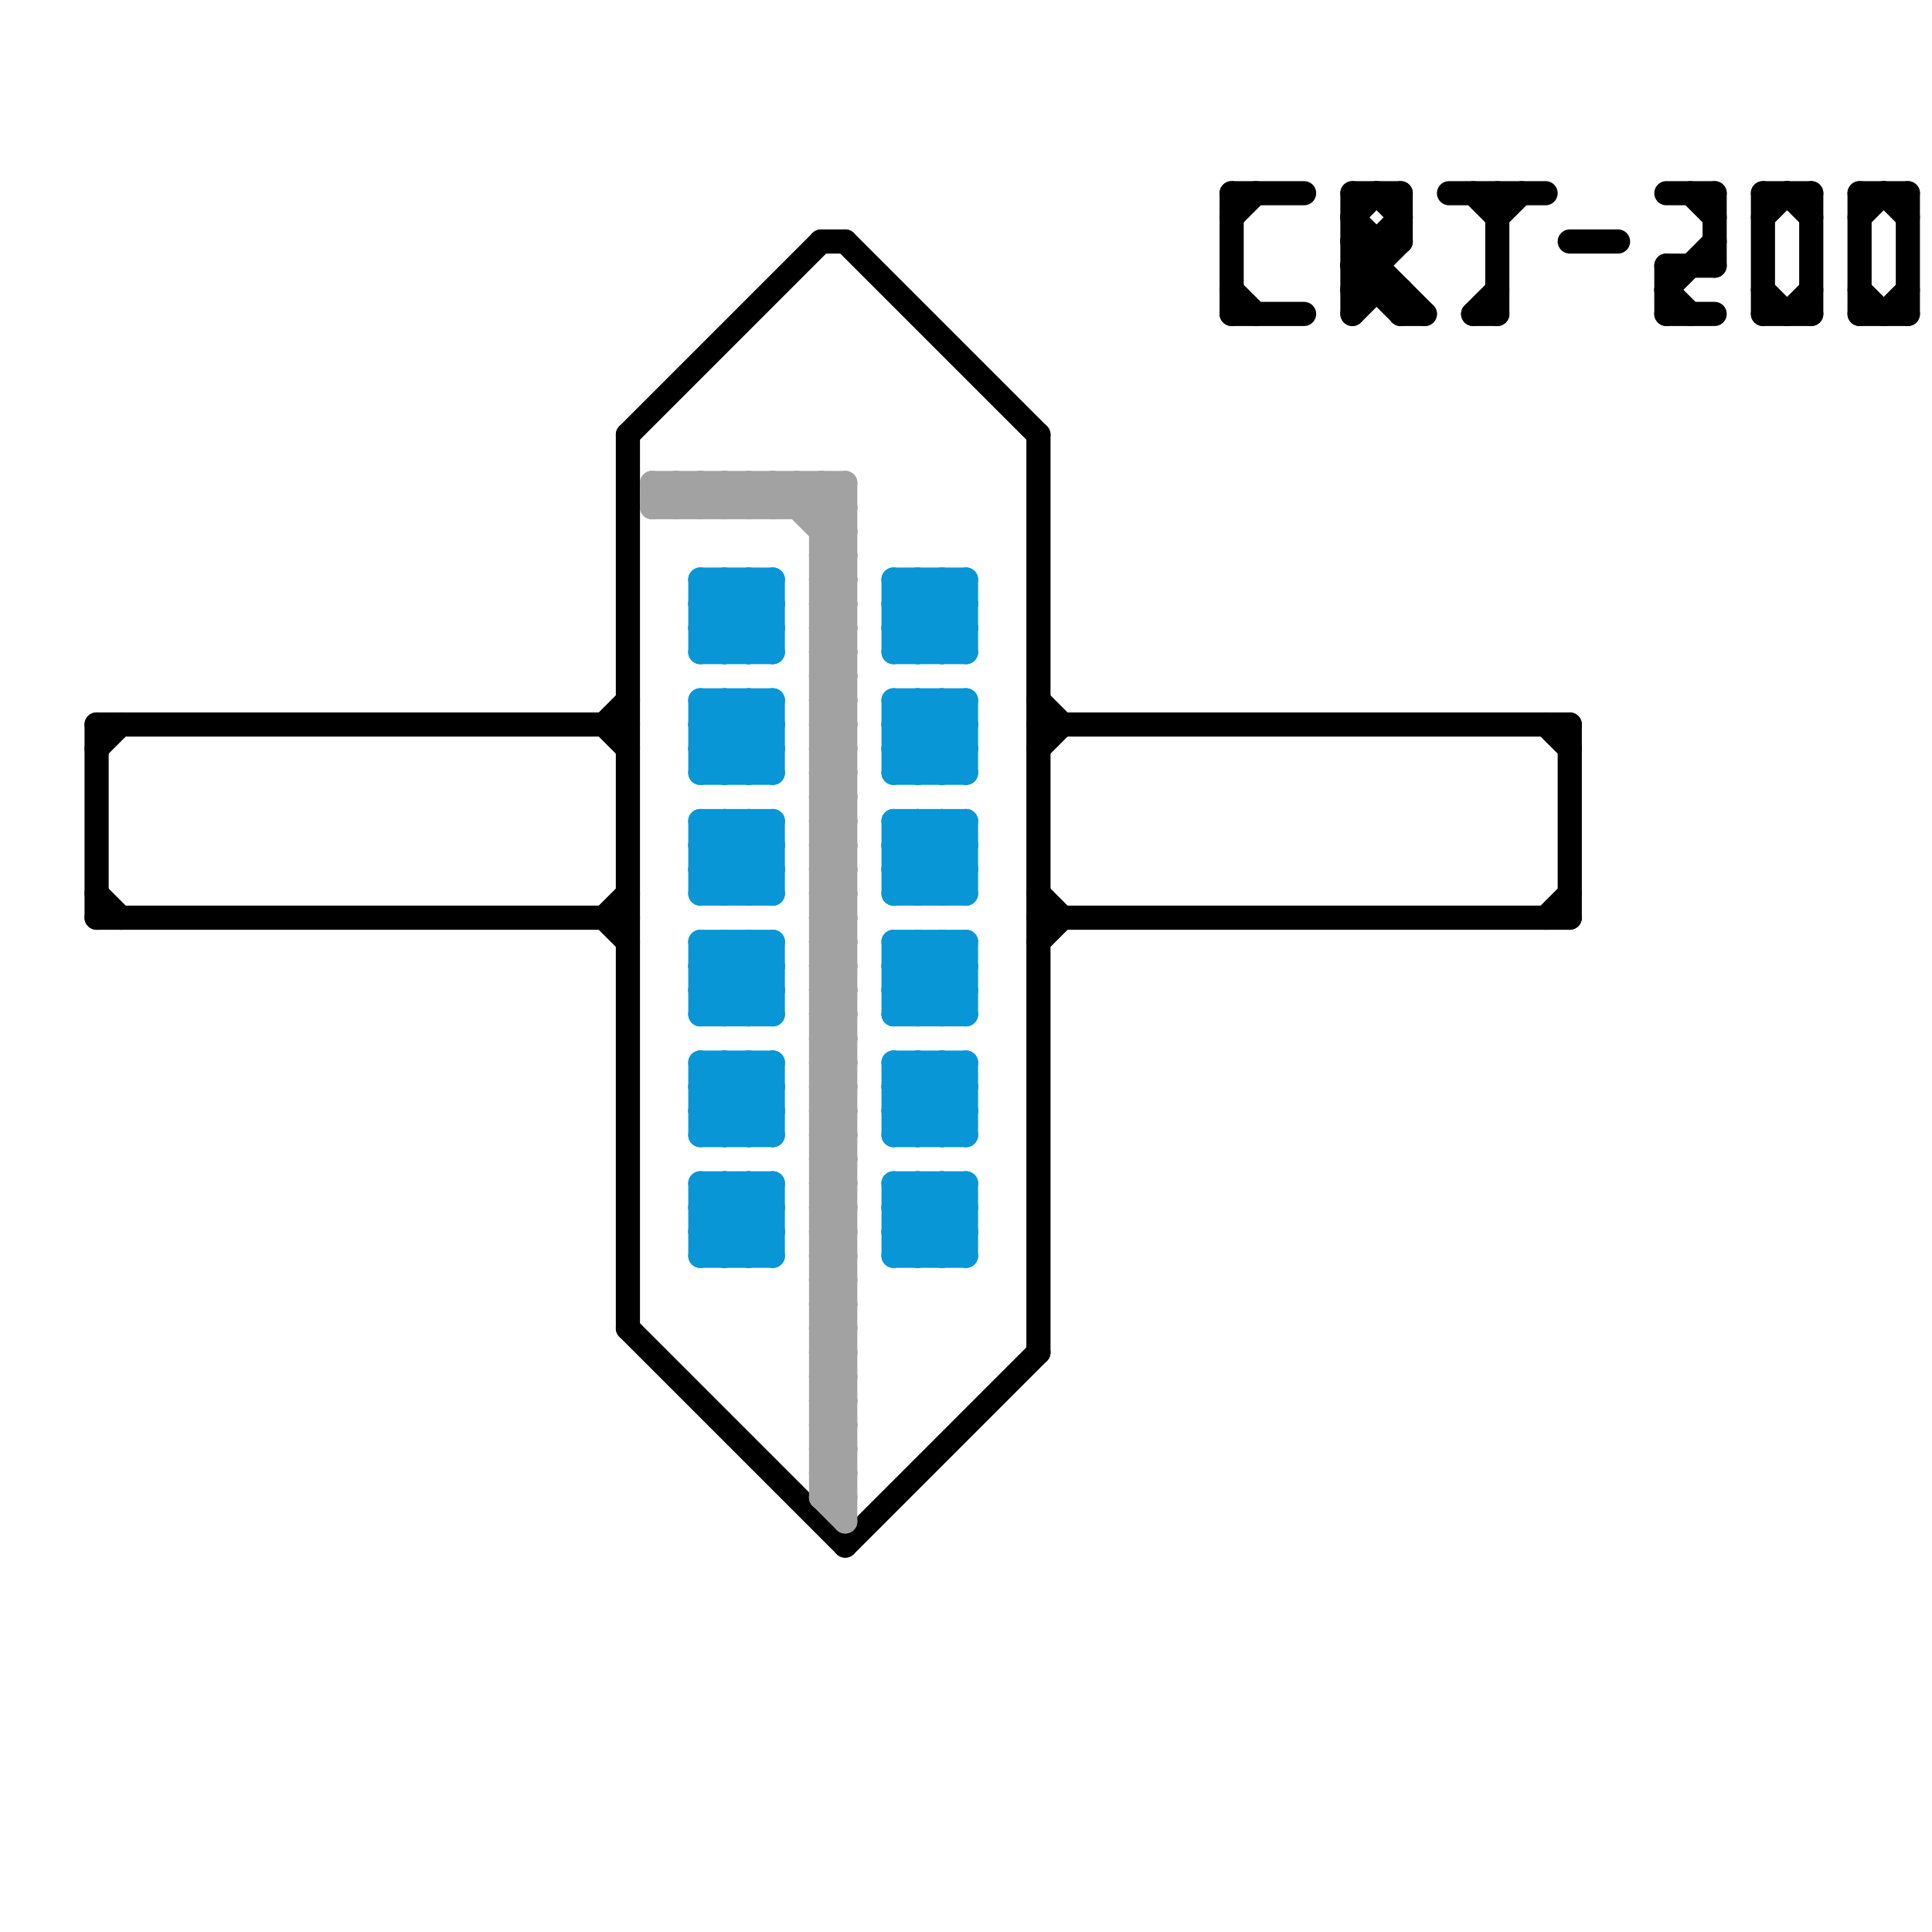 
<svg version="1.1" xmlns="http://www.w3.org/2000/svg" viewBox="0 0 80 80">
<style>line { stroke-width: 1; fill: none; stroke-linecap: round; stroke-linejoin: round; } .c0 { stroke: #000000 } .c1 { stroke: #a2a2a2 } .c2 { stroke: #0896d7 } .w1 { stroke-width: 1; }</style><line class="c0 " x1="73" y1="8" x2="73" y2="13"/><line class="c0 " x1="51" y1="8" x2="51" y2="13"/><line class="c0 " x1="69" y1="8" x2="71" y2="8"/><line class="c0 " x1="4" y1="30" x2="26" y2="30"/><line class="c0 " x1="51" y1="13" x2="54" y2="13"/><line class="c0 " x1="69" y1="12" x2="70" y2="13"/><line class="c0 " x1="77" y1="12" x2="78" y2="13"/><line class="c0 " x1="43" y1="39" x2="44" y2="38"/><line class="c0 " x1="77" y1="8" x2="77" y2="13"/><line class="c0 " x1="61" y1="13" x2="62" y2="13"/><line class="c0 " x1="64" y1="30" x2="65" y2="31"/><line class="c0 " x1="35" y1="10" x2="43" y2="18"/><line class="c0 " x1="26" y1="18" x2="26" y2="55"/><line class="c0 " x1="43" y1="37" x2="44" y2="38"/><line class="c0 " x1="43" y1="29" x2="44" y2="30"/><line class="c0 " x1="69" y1="13" x2="71" y2="13"/><line class="c0 " x1="73" y1="8" x2="75" y2="8"/><line class="c0 " x1="58" y1="8" x2="58" y2="10"/><line class="c0 " x1="35" y1="64" x2="43" y2="56"/><line class="c0 " x1="34" y1="10" x2="35" y2="10"/><line class="c0 " x1="79" y1="8" x2="79" y2="13"/><line class="c0 " x1="4" y1="38" x2="26" y2="38"/><line class="c0 " x1="57" y1="8" x2="58" y2="9"/><line class="c0 " x1="71" y1="8" x2="71" y2="11"/><line class="c0 " x1="51" y1="12" x2="52" y2="13"/><line class="c0 " x1="56" y1="11" x2="57" y2="11"/><line class="c0 " x1="4" y1="37" x2="5" y2="38"/><line class="c0 " x1="78" y1="8" x2="79" y2="9"/><line class="c0 " x1="43" y1="31" x2="44" y2="30"/><line class="c0 " x1="73" y1="13" x2="75" y2="13"/><line class="c0 " x1="25" y1="30" x2="26" y2="29"/><line class="c0 " x1="4" y1="30" x2="4" y2="38"/><line class="c0 " x1="69" y1="12" x2="71" y2="10"/><line class="c0 " x1="56" y1="12" x2="58" y2="10"/><line class="c0 " x1="61" y1="13" x2="62" y2="12"/><line class="c0 " x1="26" y1="18" x2="34" y2="10"/><line class="c0 " x1="56" y1="8" x2="56" y2="13"/><line class="c0 " x1="77" y1="13" x2="79" y2="13"/><line class="c0 " x1="64" y1="38" x2="65" y2="37"/><line class="c0 " x1="61" y1="8" x2="62" y2="9"/><line class="c0 " x1="70" y1="8" x2="71" y2="9"/><line class="c0 " x1="43" y1="38" x2="65" y2="38"/><line class="c0 " x1="73" y1="12" x2="74" y2="13"/><line class="c0 " x1="56" y1="12" x2="58" y2="12"/><line class="c0 " x1="69" y1="11" x2="71" y2="11"/><line class="c0 " x1="65" y1="30" x2="65" y2="38"/><line class="c0 " x1="4" y1="31" x2="5" y2="30"/><line class="c0 " x1="56" y1="13" x2="57" y2="12"/><line class="c0 " x1="77" y1="8" x2="79" y2="8"/><line class="c0 " x1="56" y1="10" x2="58" y2="10"/><line class="c0 " x1="75" y1="8" x2="75" y2="13"/><line class="c0 " x1="56" y1="11" x2="58" y2="9"/><line class="c0 " x1="58" y1="12" x2="58" y2="13"/><line class="c0 " x1="62" y1="8" x2="62" y2="13"/><line class="c0 " x1="26" y1="55" x2="35" y2="64"/><line class="c0 " x1="25" y1="38" x2="26" y2="37"/><line class="c0 " x1="74" y1="13" x2="75" y2="12"/><line class="c0 " x1="73" y1="9" x2="74" y2="8"/><line class="c0 " x1="57" y1="10" x2="57" y2="12"/><line class="c0 " x1="56" y1="10" x2="59" y2="13"/><line class="c0 " x1="51" y1="9" x2="52" y2="8"/><line class="c0 " x1="58" y1="13" x2="59" y2="13"/><line class="c0 " x1="25" y1="38" x2="26" y2="39"/><line class="c0 " x1="25" y1="30" x2="26" y2="31"/><line class="c0 " x1="56" y1="11" x2="58" y2="13"/><line class="c0 " x1="77" y1="9" x2="78" y2="8"/><line class="c0 " x1="43" y1="30" x2="65" y2="30"/><line class="c0 " x1="51" y1="8" x2="54" y2="8"/><line class="c0 " x1="78" y1="13" x2="79" y2="12"/><line class="c0 " x1="65" y1="10" x2="67" y2="10"/><line class="c0 " x1="62" y1="9" x2="63" y2="8"/><line class="c0 " x1="69" y1="11" x2="69" y2="13"/><line class="c0 " x1="56" y1="9" x2="57" y2="8"/><line class="c0 " x1="43" y1="18" x2="43" y2="56"/><line class="c0 " x1="74" y1="8" x2="75" y2="9"/><line class="c0 " x1="56" y1="8" x2="58" y2="8"/><line class="c0 " x1="60" y1="8" x2="64" y2="8"/><line class="c0 " x1="56" y1="9" x2="57" y2="10"/><line class="c1 " x1="34" y1="53" x2="35" y2="54"/><line class="c1 " x1="34" y1="26" x2="35" y2="25"/><line class="c1 " x1="34" y1="38" x2="35" y2="37"/><line class="c1 " x1="34" y1="23" x2="35" y2="22"/><line class="c1 " x1="34" y1="36" x2="35" y2="37"/><line class="c1 " x1="34" y1="54" x2="35" y2="55"/><line class="c1 " x1="34" y1="56" x2="35" y2="57"/><line class="c1 " x1="34" y1="35" x2="35" y2="34"/><line class="c1 " x1="34" y1="22" x2="35" y2="22"/><line class="c1 " x1="34" y1="20" x2="35" y2="21"/><line class="c1 " x1="34" y1="32" x2="35" y2="31"/><line class="c1 " x1="34" y1="42" x2="35" y2="42"/><line class="c1 " x1="34" y1="34" x2="35" y2="34"/><line class="c1 " x1="34" y1="26" x2="35" y2="27"/><line class="c1 " x1="28" y1="20" x2="29" y2="21"/><line class="c1 " x1="34" y1="38" x2="35" y2="39"/><line class="c1 " x1="34" y1="61" x2="35" y2="60"/><line class="c1 " x1="34" y1="23" x2="35" y2="24"/><line class="c1 " x1="34" y1="58" x2="35" y2="58"/><line class="c1 " x1="34" y1="37" x2="35" y2="37"/><line class="c1 " x1="34" y1="60" x2="35" y2="60"/><line class="c1 " x1="28" y1="21" x2="29" y2="20"/><line class="c1 " x1="34" y1="47" x2="35" y2="46"/><line class="c1 " x1="34" y1="35" x2="35" y2="36"/><line class="c1 " x1="34" y1="45" x2="35" y2="45"/><line class="c1 " x1="30" y1="20" x2="31" y2="21"/><line class="c1 " x1="34" y1="59" x2="35" y2="58"/><line class="c1 " x1="34" y1="41" x2="35" y2="41"/><line class="c1 " x1="34" y1="51" x2="35" y2="51"/><line class="c1 " x1="34" y1="43" x2="35" y2="43"/><line class="c1 " x1="34" y1="29" x2="35" y2="28"/><line class="c1 " x1="34" y1="31" x2="35" y2="30"/><line class="c1 " x1="27" y1="20" x2="27" y2="21"/><line class="c1 " x1="34" y1="40" x2="35" y2="40"/><line class="c1 " x1="34" y1="47" x2="35" y2="48"/><line class="c1 " x1="32" y1="20" x2="35" y2="23"/><line class="c1 " x1="34" y1="28" x2="35" y2="27"/><line class="c1 " x1="34" y1="59" x2="35" y2="60"/><line class="c1 " x1="33" y1="20" x2="33" y2="21"/><line class="c1 " x1="34" y1="27" x2="35" y2="27"/><line class="c1 " x1="34" y1="24" x2="35" y2="24"/><line class="c1 " x1="34" y1="29" x2="35" y2="30"/><line class="c1 " x1="34" y1="44" x2="35" y2="44"/><line class="c1 " x1="34" y1="31" x2="35" y2="32"/><line class="c1 " x1="31" y1="21" x2="32" y2="20"/><line class="c1 " x1="34" y1="28" x2="35" y2="29"/><line class="c1 " x1="27" y1="21" x2="28" y2="20"/><line class="c1 " x1="34" y1="50" x2="35" y2="49"/><line class="c1 " x1="34" y1="25" x2="35" y2="25"/><line class="c1 " x1="34" y1="52" x2="35" y2="51"/><line class="c1 " x1="34" y1="62" x2="35" y2="61"/><line class="c1 " x1="27" y1="20" x2="35" y2="20"/><line class="c1 " x1="34" y1="36" x2="35" y2="36"/><line class="c1 " x1="34" y1="49" x2="35" y2="48"/><line class="c1 " x1="34" y1="54" x2="35" y2="54"/><line class="c1 " x1="34" y1="46" x2="35" y2="46"/><line class="c1 " x1="34" y1="56" x2="35" y2="56"/><line class="c1 " x1="34" y1="48" x2="35" y2="48"/><line class="c1 " x1="34" y1="22" x2="35" y2="21"/><line class="c1 " x1="34" y1="34" x2="35" y2="33"/><line class="c1 " x1="31" y1="20" x2="31" y2="21"/><line class="c1 " x1="34" y1="32" x2="35" y2="33"/><line class="c1 " x1="33" y1="20" x2="35" y2="22"/><line class="c1 " x1="34" y1="50" x2="35" y2="51"/><line class="c1 " x1="34" y1="52" x2="35" y2="53"/><line class="c1 " x1="34" y1="62" x2="35" y2="63"/><line class="c1 " x1="34" y1="49" x2="35" y2="50"/><line class="c1 " x1="34" y1="37" x2="35" y2="36"/><line class="c1 " x1="34" y1="35" x2="35" y2="35"/><line class="c1 " x1="34" y1="61" x2="35" y2="62"/><line class="c1 " x1="29" y1="21" x2="30" y2="20"/><line class="c1 " x1="34" y1="34" x2="35" y2="35"/><line class="c1 " x1="29" y1="20" x2="29" y2="21"/><line class="c1 " x1="34" y1="33" x2="35" y2="33"/><line class="c1 " x1="34" y1="41" x2="35" y2="40"/><line class="c1 " x1="34" y1="43" x2="35" y2="42"/><line class="c1 " x1="34" y1="55" x2="35" y2="54"/><line class="c1 " x1="34" y1="30" x2="35" y2="30"/><line class="c1 " x1="34" y1="57" x2="35" y2="56"/><line class="c1 " x1="34" y1="40" x2="35" y2="39"/><line class="c1 " x1="34" y1="37" x2="35" y2="38"/><line class="c1 " x1="34" y1="39" x2="35" y2="39"/><line class="c1 " x1="34" y1="59" x2="35" y2="59"/><line class="c1 " x1="34" y1="20" x2="34" y2="62"/><line class="c1 " x1="30" y1="21" x2="31" y2="20"/><line class="c1 " x1="34" y1="53" x2="35" y2="53"/><line class="c1 " x1="34" y1="27" x2="35" y2="26"/><line class="c1 " x1="34" y1="41" x2="35" y2="42"/><line class="c1 " x1="34" y1="43" x2="35" y2="44"/><line class="c1 " x1="34" y1="24" x2="35" y2="23"/><line class="c1 " x1="34" y1="55" x2="35" y2="56"/><line class="c1 " x1="34" y1="57" x2="35" y2="58"/><line class="c1 " x1="34" y1="40" x2="35" y2="41"/><line class="c1 " x1="32" y1="21" x2="33" y2="20"/><line class="c1 " x1="34" y1="42" x2="35" y2="41"/><line class="c1 " x1="34" y1="25" x2="35" y2="24"/><line class="c1 " x1="34" y1="27" x2="35" y2="28"/><line class="c1 " x1="34" y1="26" x2="35" y2="26"/><line class="c1 " x1="34" y1="24" x2="35" y2="25"/><line class="c1 " x1="34" y1="36" x2="35" y2="35"/><line class="c1 " x1="28" y1="20" x2="28" y2="21"/><line class="c1 " x1="34" y1="38" x2="35" y2="38"/><line class="c1 " x1="34" y1="46" x2="35" y2="45"/><line class="c1 " x1="34" y1="48" x2="35" y2="47"/><line class="c1 " x1="34" y1="23" x2="35" y2="23"/><line class="c1 " x1="34" y1="58" x2="35" y2="57"/><line class="c1 " x1="34" y1="60" x2="35" y2="59"/><line class="c1 " x1="33" y1="21" x2="34" y2="20"/><line class="c1 " x1="34" y1="45" x2="35" y2="44"/><line class="c1 " x1="34" y1="32" x2="35" y2="32"/><line class="c1 " x1="30" y1="20" x2="30" y2="21"/><line class="c1 " x1="34" y1="39" x2="35" y2="40"/><line class="c1 " x1="34" y1="50" x2="35" y2="50"/><line class="c1 " x1="34" y1="25" x2="35" y2="26"/><line class="c1 " x1="34" y1="42" x2="35" y2="43"/><line class="c1 " x1="34" y1="52" x2="35" y2="52"/><line class="c1 " x1="32" y1="20" x2="32" y2="21"/><line class="c1 " x1="34" y1="62" x2="35" y2="62"/><line class="c1 " x1="34" y1="51" x2="35" y2="50"/><line class="c1 " x1="34" y1="49" x2="35" y2="49"/><line class="c1 " x1="34" y1="46" x2="35" y2="47"/><line class="c1 " x1="34" y1="61" x2="35" y2="61"/><line class="c1 " x1="34" y1="48" x2="35" y2="49"/><line class="c1 " x1="34" y1="58" x2="35" y2="59"/><line class="c1 " x1="34" y1="60" x2="35" y2="61"/><line class="c1 " x1="34" y1="47" x2="35" y2="47"/><line class="c1 " x1="34" y1="21" x2="35" y2="20"/><line class="c1 " x1="34" y1="45" x2="35" y2="46"/><line class="c1 " x1="31" y1="20" x2="32" y2="21"/><line class="c1 " x1="34" y1="33" x2="35" y2="32"/><line class="c1 " x1="35" y1="20" x2="35" y2="63"/><line class="c1 " x1="27" y1="20" x2="28" y2="21"/><line class="c1 " x1="34" y1="51" x2="35" y2="52"/><line class="c1 " x1="34" y1="30" x2="35" y2="29"/><line class="c1 " x1="34" y1="29" x2="35" y2="29"/><line class="c1 " x1="34" y1="44" x2="35" y2="43"/><line class="c1 " x1="34" y1="31" x2="35" y2="31"/><line class="c1 " x1="34" y1="39" x2="35" y2="38"/><line class="c1 " x1="34" y1="53" x2="35" y2="52"/><line class="c1 " x1="34" y1="28" x2="35" y2="28"/><line class="c1 " x1="29" y1="20" x2="30" y2="21"/><line class="c1 " x1="34" y1="33" x2="35" y2="34"/><line class="c1 " x1="27" y1="21" x2="35" y2="21"/><line class="c1 " x1="34" y1="55" x2="35" y2="55"/><line class="c1 " x1="34" y1="30" x2="35" y2="31"/><line class="c1 " x1="34" y1="57" x2="35" y2="57"/><line class="c1 " x1="34" y1="54" x2="35" y2="53"/><line class="c1 " x1="34" y1="44" x2="35" y2="45"/><line class="c1 " x1="34" y1="56" x2="35" y2="55"/><line class="c2 " x1="39" y1="39" x2="40" y2="40"/><line class="c2 " x1="29" y1="47" x2="32" y2="47"/><line class="c2 " x1="38" y1="34" x2="40" y2="36"/><line class="c2 " x1="31" y1="39" x2="31" y2="42"/><line class="c2 " x1="38" y1="27" x2="40" y2="25"/><line class="c2 " x1="31" y1="49" x2="31" y2="52"/><line class="c2 " x1="37" y1="34" x2="40" y2="37"/><line class="c2 " x1="30" y1="29" x2="32" y2="31"/><line class="c2 " x1="37" y1="44" x2="40" y2="47"/><line class="c2 " x1="29" y1="42" x2="32" y2="39"/><line class="c2 " x1="30" y1="39" x2="32" y2="41"/><line class="c2 " x1="37" y1="39" x2="37" y2="42"/><line class="c2 " x1="30" y1="49" x2="32" y2="51"/><line class="c2 " x1="29" y1="41" x2="30" y2="42"/><line class="c2 " x1="37" y1="40" x2="38" y2="39"/><line class="c2 " x1="30" y1="52" x2="32" y2="50"/><line class="c2 " x1="32" y1="39" x2="32" y2="42"/><line class="c2 " x1="31" y1="29" x2="32" y2="30"/><line class="c2 " x1="37" y1="41" x2="40" y2="41"/><line class="c2 " x1="39" y1="32" x2="40" y2="31"/><line class="c2 " x1="38" y1="42" x2="40" y2="40"/><line class="c2 " x1="37" y1="26" x2="39" y2="24"/><line class="c2 " x1="32" y1="29" x2="32" y2="32"/><line class="c2 " x1="39" y1="42" x2="40" y2="41"/><line class="c2 " x1="29" y1="29" x2="32" y2="32"/><line class="c2 " x1="29" y1="39" x2="29" y2="42"/><line class="c2 " x1="37" y1="49" x2="40" y2="52"/><line class="c2 " x1="38" y1="39" x2="38" y2="42"/><line class="c2 " x1="38" y1="49" x2="38" y2="52"/><line class="c2 " x1="30" y1="44" x2="32" y2="46"/><line class="c2 " x1="29" y1="40" x2="30" y2="39"/><line class="c2 " x1="29" y1="25" x2="30" y2="24"/><line class="c2 " x1="29" y1="46" x2="31" y2="44"/><line class="c2 " x1="29" y1="41" x2="32" y2="41"/><line class="c2 " x1="39" y1="44" x2="39" y2="47"/><line class="c2 " x1="40" y1="39" x2="40" y2="42"/><line class="c2 " x1="31" y1="44" x2="32" y2="45"/><line class="c2 " x1="37" y1="24" x2="37" y2="27"/><line class="c2 " x1="29" y1="44" x2="32" y2="47"/><line class="c2 " x1="37" y1="40" x2="39" y2="42"/><line class="c2 " x1="29" y1="51" x2="31" y2="49"/><line class="c2 " x1="37" y1="50" x2="38" y2="49"/><line class="c2 " x1="29" y1="36" x2="32" y2="36"/><line class="c2 " x1="40" y1="44" x2="40" y2="47"/><line class="c2 " x1="37" y1="39" x2="40" y2="42"/><line class="c2 " x1="29" y1="27" x2="32" y2="24"/><line class="c2 " x1="29" y1="24" x2="29" y2="27"/><line class="c2 " x1="37" y1="40" x2="40" y2="40"/><line class="c2 " x1="38" y1="24" x2="38" y2="27"/><line class="c2 " x1="29" y1="47" x2="32" y2="44"/><line class="c2 " x1="37" y1="42" x2="40" y2="42"/><line class="c2 " x1="29" y1="40" x2="31" y2="42"/><line class="c2 " x1="37" y1="35" x2="38" y2="34"/><line class="c2 " x1="31" y1="37" x2="32" y2="36"/><line class="c2 " x1="29" y1="46" x2="30" y2="47"/><line class="c2 " x1="30" y1="34" x2="30" y2="37"/><line class="c2 " x1="31" y1="27" x2="32" y2="26"/><line class="c2 " x1="37" y1="45" x2="38" y2="44"/><line class="c2 " x1="29" y1="31" x2="30" y2="32"/><line class="c2 " x1="37" y1="51" x2="39" y2="49"/><line class="c2 " x1="31" y1="34" x2="32" y2="35"/><line class="c2 " x1="37" y1="44" x2="40" y2="44"/><line class="c2 " x1="37" y1="46" x2="40" y2="46"/><line class="c2 " x1="29" y1="39" x2="32" y2="39"/><line class="c2 " x1="37" y1="27" x2="40" y2="24"/><line class="c2 " x1="32" y1="34" x2="32" y2="37"/><line class="c2 " x1="29" y1="25" x2="32" y2="25"/><line class="c2 " x1="29" y1="25" x2="31" y2="27"/><line class="c2 " x1="29" y1="34" x2="32" y2="37"/><line class="c2 " x1="38" y1="44" x2="38" y2="47"/><line class="c2 " x1="37" y1="31" x2="38" y2="32"/><line class="c2 " x1="29" y1="30" x2="30" y2="29"/><line class="c2 " x1="29" y1="29" x2="32" y2="29"/><line class="c2 " x1="37" y1="49" x2="40" y2="49"/><line class="c2 " x1="39" y1="49" x2="39" y2="52"/><line class="c2 " x1="29" y1="31" x2="32" y2="31"/><line class="c2 " x1="40" y1="24" x2="40" y2="27"/><line class="c2 " x1="37" y1="24" x2="40" y2="27"/><line class="c2 " x1="31" y1="49" x2="32" y2="50"/><line class="c2 " x1="37" y1="29" x2="37" y2="32"/><line class="c2 " x1="32" y1="49" x2="32" y2="52"/><line class="c2 " x1="29" y1="49" x2="32" y2="52"/><line class="c2 " x1="30" y1="32" x2="32" y2="30"/><line class="c2 " x1="37" y1="49" x2="37" y2="52"/><line class="c2 " x1="37" y1="25" x2="39" y2="27"/><line class="c2 " x1="37" y1="35" x2="39" y2="37"/><line class="c2 " x1="37" y1="45" x2="39" y2="47"/><line class="c2 " x1="37" y1="36" x2="39" y2="34"/><line class="c2 " x1="37" y1="51" x2="38" y2="52"/><line class="c2 " x1="30" y1="29" x2="30" y2="32"/><line class="c2 " x1="37" y1="31" x2="40" y2="31"/><line class="c2 " x1="29" y1="24" x2="32" y2="24"/><line class="c2 " x1="29" y1="26" x2="32" y2="26"/><line class="c2 " x1="37" y1="25" x2="40" y2="25"/><line class="c2 " x1="29" y1="44" x2="32" y2="44"/><line class="c2 " x1="29" y1="26" x2="31" y2="24"/><line class="c2 " x1="37" y1="30" x2="40" y2="30"/><line class="c2 " x1="29" y1="36" x2="31" y2="34"/><line class="c2 " x1="31" y1="42" x2="32" y2="41"/><line class="c2 " x1="31" y1="52" x2="32" y2="51"/><line class="c2 " x1="37" y1="39" x2="40" y2="39"/><line class="c2 " x1="30" y1="24" x2="30" y2="27"/><line class="c2 " x1="39" y1="34" x2="39" y2="37"/><line class="c2 " x1="37" y1="25" x2="38" y2="24"/><line class="c2 " x1="29" y1="50" x2="32" y2="50"/><line class="c2 " x1="39" y1="44" x2="40" y2="45"/><line class="c2 " x1="29" y1="52" x2="32" y2="52"/><line class="c2 " x1="30" y1="44" x2="30" y2="47"/><line class="c2 " x1="37" y1="51" x2="40" y2="51"/><line class="c2 " x1="37" y1="32" x2="40" y2="29"/><line class="c2 " x1="37" y1="42" x2="40" y2="39"/><line class="c2 " x1="38" y1="39" x2="40" y2="41"/><line class="c2 " x1="38" y1="32" x2="40" y2="30"/><line class="c2 " x1="29" y1="30" x2="31" y2="32"/><line class="c2 " x1="37" y1="26" x2="38" y2="27"/><line class="c2 " x1="37" y1="36" x2="38" y2="37"/><line class="c2 " x1="29" y1="35" x2="30" y2="34"/><line class="c2 " x1="37" y1="34" x2="40" y2="34"/><line class="c2 " x1="37" y1="52" x2="40" y2="52"/><line class="c2 " x1="29" y1="51" x2="30" y2="52"/><line class="c2 " x1="29" y1="34" x2="32" y2="34"/><line class="c2 " x1="37" y1="29" x2="40" y2="32"/><line class="c2 " x1="31" y1="24" x2="31" y2="27"/><line class="c2 " x1="30" y1="24" x2="32" y2="26"/><line class="c2 " x1="32" y1="44" x2="32" y2="47"/><line class="c2 " x1="31" y1="39" x2="32" y2="40"/><line class="c2 " x1="37" y1="34" x2="37" y2="37"/><line class="c2 " x1="38" y1="47" x2="40" y2="45"/><line class="c2 " x1="29" y1="32" x2="32" y2="32"/><line class="c2 " x1="39" y1="47" x2="40" y2="46"/><line class="c2 " x1="39" y1="24" x2="39" y2="27"/><line class="c2 " x1="37" y1="50" x2="39" y2="52"/><line class="c2 " x1="37" y1="41" x2="39" y2="39"/><line class="c2 " x1="31" y1="24" x2="32" y2="25"/><line class="c2 " x1="29" y1="37" x2="32" y2="37"/><line class="c2 " x1="29" y1="45" x2="30" y2="44"/><line class="c2 " x1="37" y1="36" x2="40" y2="36"/><line class="c2 " x1="38" y1="24" x2="40" y2="26"/><line class="c2 " x1="32" y1="24" x2="32" y2="27"/><line class="c2 " x1="29" y1="49" x2="32" y2="49"/><line class="c2 " x1="29" y1="51" x2="32" y2="51"/><line class="c2 " x1="29" y1="31" x2="31" y2="29"/><line class="c2 " x1="37" y1="35" x2="40" y2="35"/><line class="c2 " x1="37" y1="44" x2="37" y2="47"/><line class="c2 " x1="31" y1="47" x2="32" y2="46"/><line class="c2 " x1="39" y1="49" x2="40" y2="50"/><line class="c2 " x1="30" y1="42" x2="32" y2="40"/><line class="c2 " x1="38" y1="44" x2="40" y2="46"/><line class="c2 " x1="39" y1="29" x2="39" y2="32"/><line class="c2 " x1="29" y1="35" x2="31" y2="37"/><line class="c2 " x1="29" y1="29" x2="29" y2="32"/><line class="c2 " x1="37" y1="45" x2="40" y2="45"/><line class="c2 " x1="38" y1="29" x2="38" y2="32"/><line class="c2 " x1="29" y1="52" x2="32" y2="49"/><line class="c2 " x1="37" y1="37" x2="40" y2="37"/><line class="c2 " x1="37" y1="47" x2="40" y2="47"/><line class="c2 " x1="37" y1="41" x2="38" y2="42"/><line class="c2 " x1="29" y1="45" x2="31" y2="47"/><line class="c2 " x1="39" y1="29" x2="40" y2="30"/><line class="c2 " x1="30" y1="39" x2="30" y2="42"/><line class="c2 " x1="38" y1="49" x2="40" y2="51"/><line class="c2 " x1="31" y1="29" x2="31" y2="32"/><line class="c2 " x1="40" y1="29" x2="40" y2="32"/><line class="c2 " x1="37" y1="30" x2="38" y2="29"/><line class="c2 " x1="40" y1="49" x2="40" y2="52"/><line class="c2 " x1="31" y1="32" x2="32" y2="31"/><line class="c2 " x1="38" y1="52" x2="40" y2="50"/><line class="c2 " x1="37" y1="27" x2="40" y2="27"/><line class="c2 " x1="29" y1="30" x2="32" y2="30"/><line class="c2 " x1="37" y1="52" x2="40" y2="49"/><line class="c2 " x1="37" y1="29" x2="40" y2="29"/><line class="c2 " x1="37" y1="46" x2="39" y2="44"/><line class="c2 " x1="29" y1="44" x2="29" y2="47"/><line class="c2 " x1="39" y1="52" x2="40" y2="51"/><line class="c2 " x1="29" y1="40" x2="32" y2="40"/><line class="c2 " x1="29" y1="26" x2="30" y2="27"/><line class="c2 " x1="29" y1="39" x2="32" y2="42"/><line class="c2 " x1="29" y1="42" x2="32" y2="42"/><line class="c2 " x1="29" y1="50" x2="30" y2="49"/><line class="c2 " x1="39" y1="34" x2="40" y2="35"/><line class="c2 " x1="38" y1="29" x2="40" y2="31"/><line class="c2 " x1="29" y1="32" x2="32" y2="29"/><line class="c2 " x1="31" y1="44" x2="31" y2="47"/><line class="c2 " x1="29" y1="46" x2="32" y2="46"/><line class="c2 " x1="29" y1="37" x2="32" y2="34"/><line class="c2 " x1="30" y1="34" x2="32" y2="36"/><line class="c2 " x1="37" y1="24" x2="40" y2="24"/><line class="c2 " x1="37" y1="26" x2="40" y2="26"/><line class="c2 " x1="30" y1="27" x2="32" y2="25"/><line class="c2 " x1="30" y1="37" x2="32" y2="35"/><line class="c2 " x1="29" y1="36" x2="30" y2="37"/><line class="c2 " x1="30" y1="47" x2="32" y2="45"/><line class="c2 " x1="39" y1="27" x2="40" y2="26"/><line class="c2 " x1="38" y1="37" x2="40" y2="35"/><line class="c2 " x1="37" y1="30" x2="39" y2="32"/><line class="c2 " x1="39" y1="37" x2="40" y2="36"/><line class="c2 " x1="29" y1="24" x2="32" y2="27"/><line class="c2 " x1="29" y1="34" x2="29" y2="37"/><line class="c2 " x1="37" y1="31" x2="39" y2="29"/><line class="c2 " x1="37" y1="50" x2="40" y2="50"/><line class="c2 " x1="38" y1="34" x2="38" y2="37"/><line class="c2 " x1="37" y1="46" x2="38" y2="47"/><line class="c2 " x1="39" y1="24" x2="40" y2="25"/><line class="c2 " x1="29" y1="50" x2="31" y2="52"/><line class="c2 " x1="29" y1="41" x2="31" y2="39"/><line class="c2 " x1="31" y1="34" x2="31" y2="37"/><line class="c2 " x1="39" y1="39" x2="39" y2="42"/><line class="c2 " x1="40" y1="34" x2="40" y2="37"/><line class="c2 " x1="30" y1="49" x2="30" y2="52"/><line class="c2 " x1="37" y1="37" x2="40" y2="34"/><line class="c2 " x1="37" y1="47" x2="40" y2="44"/><line class="c2 " x1="37" y1="32" x2="40" y2="32"/><line class="c2 " x1="29" y1="35" x2="32" y2="35"/><line class="c2 " x1="29" y1="27" x2="32" y2="27"/><line class="c2 " x1="29" y1="49" x2="29" y2="52"/><line class="c2 " x1="29" y1="45" x2="32" y2="45"/>


</svg>

